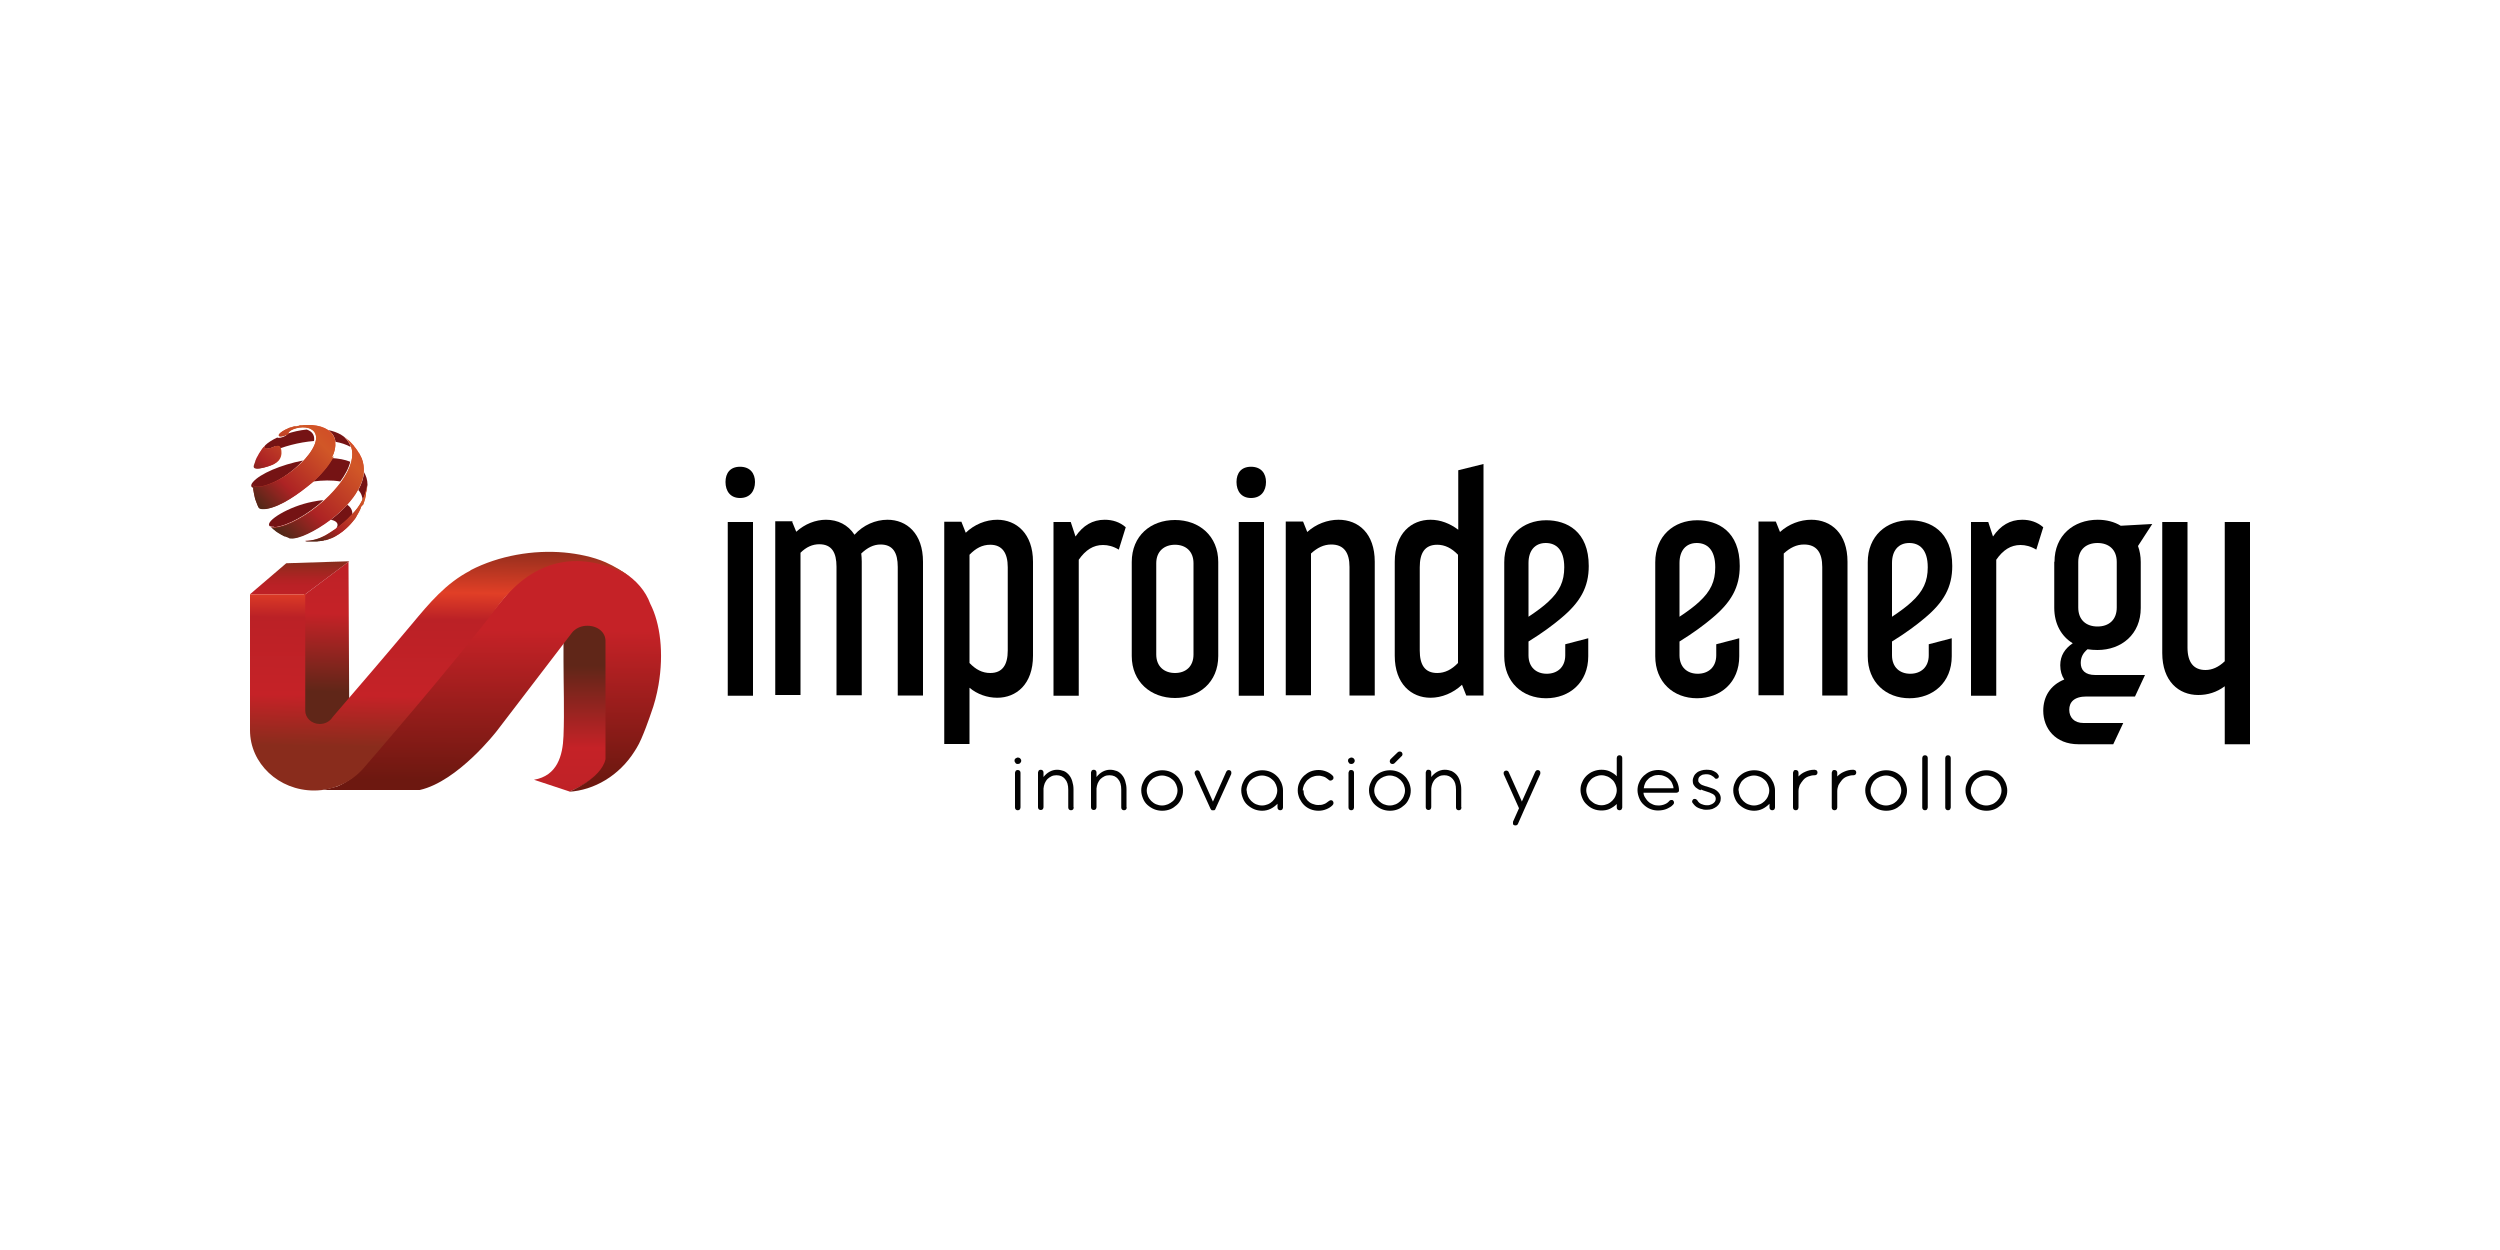 <?xml version="1.0" encoding="UTF-8"?>
<svg id="Capa_1" data-name="Capa 1" xmlns="http://www.w3.org/2000/svg" xmlns:xlink="http://www.w3.org/1999/xlink" viewBox="0 0 100 50">
  <defs>
    <style>
      .cls-1 {
        fill: url(#linear-gradient-2);
      }

      .cls-2 {
        fill: #993220;
      }

      .cls-3 {
        fill: url(#linear-gradient-6);
      }

      .cls-4 {
        fill: #020202;
      }

      .cls-5 {
        fill: url(#linear-gradient-11);
      }

      .cls-6 {
        fill: url(#linear-gradient-10);
      }

      .cls-7 {
        fill: #751314;
      }

      .cls-8 {
        fill: url(#linear-gradient-5);
      }

      .cls-9 {
        fill: url(#linear-gradient-7);
      }

      .cls-10 {
        fill: url(#linear-gradient-9);
      }

      .cls-11 {
        fill: url(#linear-gradient-3);
      }

      .cls-12 {
        fill: url(#linear-gradient);
      }

      .cls-13 {
        fill: url(#linear-gradient-4);
      }

      .cls-14 {
        fill: url(#linear-gradient-8);
      }

      .cls-15 {
        fill: url(#linear-gradient-12);
      }

      .cls-16 {
        fill: url(#linear-gradient-13);
      }
    </style>
    <linearGradient id="linear-gradient" x1="22.83" y1="32.86" x2="22.83" y2="26.45" gradientUnits="userSpaceOnUse">
      <stop offset="0" stop-color="#bb2126"/>
      <stop offset=".46" stop-color="#c52227"/>
      <stop offset=".97" stop-color="#602618"/>
    </linearGradient>
    <linearGradient id="linear-gradient-2" x1="13.16" y1="21.72" x2="13.04" y2="27.85" xlink:href="#linear-gradient"/>
    <linearGradient id="linear-gradient-3" x1="11.99" y1="24.88" x2="11.99" y2="22.25" gradientUnits="userSpaceOnUse">
      <stop offset="0" stop-color="#892c1c"/>
      <stop offset=".31" stop-color="#c52227"/>
      <stop offset=".39" stop-color="#bf2126"/>
      <stop offset=".54" stop-color="#bb2126"/>
      <stop offset=".64" stop-color="#b32224"/>
      <stop offset=".78" stop-color="#9f2720"/>
      <stop offset=".9" stop-color="#892c1c"/>
    </linearGradient>
    <linearGradient id="linear-gradient-4" x1="19.7" y1="24.7" x2="19.67" y2="32.09" gradientUnits="userSpaceOnUse">
      <stop offset=".07" stop-color="#c52227"/>
      <stop offset=".88" stop-color="#6d1810"/>
    </linearGradient>
    <linearGradient id="linear-gradient-5" x1="17.51" y1="31.41" x2="17.66" y2="20.71" gradientUnits="userSpaceOnUse">
      <stop offset=".14" stop-color="#892c1c"/>
      <stop offset=".33" stop-color="#c52227"/>
      <stop offset=".62" stop-color="#bb2126"/>
      <stop offset=".72" stop-color="#e13f26"/>
      <stop offset=".9" stop-color="#892c1c"/>
    </linearGradient>
    <linearGradient id="linear-gradient-6" x1="14.84" y1="19.71" x2="12.62" y2="21.76" gradientUnits="userSpaceOnUse">
      <stop offset="0" stop-color="#e34d25"/>
      <stop offset=".14" stop-color="#d15727"/>
      <stop offset="1" stop-color="#ad2324"/>
    </linearGradient>
    <linearGradient id="linear-gradient-7" x1="14.84" y1="19.73" x2="12.63" y2="21.77" gradientUnits="userSpaceOnUse">
      <stop offset="0" stop-color="#d14e27"/>
      <stop offset=".14" stop-color="#d15727"/>
      <stop offset=".65" stop-color="#ad2324"/>
      <stop offset="1" stop-color="#482816"/>
    </linearGradient>
    <linearGradient id="linear-gradient-8" x1="14.44" y1="18.21" x2="10.52" y2="21.69" xlink:href="#linear-gradient-6"/>
    <linearGradient id="linear-gradient-9" x1="14.55" y1="18.02" x2="11.14" y2="21.47" xlink:href="#linear-gradient-7"/>
    <linearGradient id="linear-gradient-10" x1="11.53" y1="17.48" x2="10.2" y2="18.77" xlink:href="#linear-gradient-6"/>
    <linearGradient id="linear-gradient-11" x1="11.95" y1="16.78" x2="9.82" y2="19.39" xlink:href="#linear-gradient-7"/>
    <linearGradient id="linear-gradient-12" x1="13.07" y1="17.09" x2="10.01" y2="20.08" xlink:href="#linear-gradient-6"/>
    <linearGradient id="linear-gradient-13" x1="13.07" y1="17.11" x2="10.01" y2="20.1" xlink:href="#linear-gradient-7"/>
  </defs>
  <g>
    <path d="m30.2,19.28c0,.35-.19.64-.6.64-.39,0-.58-.28-.58-.64s.19-.61.58-.61c.41,0,.6.27.6.61Zm-.08,1.6v6.95h-1.01v-6.95h1.01Z"/>
    <path d="m31.69,20.88l.16.39c.34-.31.77-.48,1.19-.48.47,0,.88.2,1.14.6.35-.39.84-.6,1.32-.6.77,0,1.42.55,1.42,1.68v5.35h-1.01v-5.14c0-.57-.19-.9-.69-.9-.28,0-.53.13-.77.36.01.1.02.2.02.32v5.35h-1.01v-5.14c0-.57-.19-.9-.69-.9-.27,0-.52.11-.75.34v5.69h-1.01v-6.95h.69Z"/>
    <path d="m38.46,20.88l.17.43c.34-.33.8-.52,1.26-.52.76,0,1.43.55,1.43,1.68v3.76c0,1.14-.67,1.68-1.43,1.68-.4,0-.8-.14-1.11-.4v2.25h-1.01v-8.89h.69Zm.32,1.31v4.33c.25.26.51.4.83.4.49,0,.7-.33.7-.9v-3.33c0-.57-.22-.9-.7-.9-.32,0-.58.14-.83.4Z"/>
    <path d="m44.76,21.99c-.23-.14-.44-.19-.64-.19-.39,0-.7.2-.97.59v5.44h-1.01v-6.95h.69l.19.58c.3-.44.68-.67,1.17-.67.31,0,.6.09.84.3l-.28.9Z"/>
    <path d="m48.73,26.24c0,1.05-.77,1.68-1.73,1.68s-1.73-.64-1.73-1.68v-3.76c0-1.05.76-1.68,1.73-1.68s1.73.64,1.73,1.68v3.76Zm-2.48-.06c0,.48.32.74.75.74s.74-.26.74-.74v-3.65c0-.48-.31-.74-.74-.74s-.75.26-.75.74v3.65Z"/>
    <path d="m50.64,19.28c0,.35-.19.64-.6.64-.39,0-.58-.28-.58-.64s.19-.61.58-.61c.41,0,.6.27.6.61Zm-.08,1.6v6.95h-1.01v-6.95h1.01Z"/>
    <path d="m52.13,20.88l.16.4c.35-.32.81-.49,1.25-.49.8,0,1.45.55,1.45,1.68v5.35h-1.01v-5.14c0-.57-.22-.9-.73-.9-.3,0-.56.13-.81.36v5.67h-1.01v-6.95h.69Z"/>
    <path d="m59.34,18.56v9.26h-.69l-.17-.43c-.35.33-.81.52-1.26.52-.76,0-1.43-.55-1.43-1.68v-3.76c0-1.14.67-1.68,1.43-1.68.4,0,.78.15,1.11.4v-2.38l1.01-.25Zm-2.55,7.46c0,.57.2.9.7.9.31,0,.58-.14.83-.4v-4.33c-.25-.26-.52-.4-.83-.4-.5,0-.7.33-.7.9v3.33Z"/>
    <path d="m61.14,25.65v.56c0,.48.31.74.73.74s.74-.26.74-.74v-.44l.92-.24v.72c0,1.05-.75,1.68-1.69,1.68s-1.67-.64-1.67-1.68v-3.76c0-1.05.74-1.68,1.68-1.68.82,0,1.7.44,1.7,1.83,0,.85-.34,1.45-1.11,2.09-.32.27-.75.59-1.3.93Zm0-.98c.33-.22.6-.42.78-.59.47-.43.65-.83.65-1.39,0-.72-.34-.97-.74-.97-.43,0-.69.3-.69.8v2.15Z"/>
    <path d="m67.18,25.65v.56c0,.48.31.74.73.74s.74-.26.74-.74v-.44l.92-.24v.72c0,1.05-.75,1.68-1.69,1.68s-1.67-.64-1.67-1.68v-3.76c0-1.05.74-1.68,1.68-1.68.82,0,1.7.44,1.7,1.83,0,.85-.34,1.45-1.11,2.09-.32.27-.75.59-1.3.93Zm0-.98c.33-.22.6-.42.78-.59.47-.43.65-.83.65-1.39,0-.72-.34-.97-.74-.97-.43,0-.69.3-.69.8v2.15Z"/>
    <path d="m71.04,20.88l.16.4c.35-.32.81-.49,1.25-.49.8,0,1.45.55,1.45,1.68v5.35h-1.01v-5.14c0-.57-.22-.9-.73-.9-.3,0-.56.13-.81.36v5.67h-1.01v-6.95h.69Z"/>
    <path d="m75.68,25.65v.56c0,.48.31.74.73.74s.74-.26.74-.74v-.44l.92-.24v.72c0,1.05-.75,1.68-1.69,1.68s-1.67-.64-1.67-1.68v-3.76c0-1.05.74-1.68,1.68-1.68.82,0,1.7.44,1.7,1.83,0,.85-.34,1.45-1.11,2.09-.32.27-.75.59-1.3.93Zm0-.98c.33-.22.6-.42.78-.59.47-.43.65-.83.65-1.39,0-.72-.34-.97-.74-.97-.43,0-.69.3-.69.8v2.15Z"/>
    <path d="m81.46,21.99c-.23-.14-.44-.19-.64-.19-.39,0-.7.2-.97.59v5.44h-1.01v-6.95h.69l.19.58c.3-.44.68-.67,1.17-.67.31,0,.6.09.84.3l-.28.9Z"/>
    <path d="m82.18,22.47c0-1.05.76-1.68,1.73-1.68.34,0,.66.08.92.24l1.26-.07-.57.88c.07.19.11.41.11.64v1.84c0,1.05-.77,1.68-1.73,1.68-.14,0-.27-.01-.4-.03-.18.15-.27.32-.27.55,0,.28.17.48.58.48h1.99l-.4.86h-1.94c-.5,0-.69.23-.69.53s.19.53.57.53h1.59l-.4.85h-1.39c-.93,0-1.41-.64-1.41-1.34,0-.55.27-1.02.84-1.25-.1-.15-.16-.34-.16-.57,0-.39.19-.67.5-.88-.45-.27-.74-.77-.74-1.42v-1.84Zm.95,1.83c0,.5.32.76.77.76s.77-.26.77-.76v-1.82c0-.51-.33-.76-.77-.76s-.77.25-.77.76v1.82Z"/>
    <path d="m90,20.88v8.89h-1.01v-2.32c-.32.24-.68.35-1.06.35-.78,0-1.44-.55-1.44-1.68v-5.24h1.01v5.02c0,.6.25.9.72.9.26,0,.52-.11.77-.35v-5.57h1.01Z"/>
  </g>
  <g>
    <path class="cls-12" d="m22.54,24.47c0,.65,0,1.29,0,1.94,0,1.01.04,2.03,0,3.03-.03.79-.25,1.59-1.18,1.75l1.42.47s1.34-.51,1.5-1.3v-5.65l-1.75-.24Z"/>
    <polyline class="cls-1" points="12.21 23.77 13.94 22.47 13.97 28.69 12.1 29.74 12.16 23.76"/>
    <polygon class="cls-11" points="10 23.77 12.21 23.77 13.97 22.45 11.45 22.53 10 23.77"/>
    <path class="cls-2" d="m24.36,30.74s-.05.02-.07.03"/>
    <path class="cls-13" d="m16.78,31.6s-.02,0-.02,0h-3.83l.55-.14s.54-.21.91-.65c.37-.44,6.18-7.38,6.18-7.38.54-.65,1.51-1.04,2.55-1.04,1.37,0,2.52.74,2.89,1.76.4.78.55,1.97.33,3.25-.07.4-.17.78-.3,1.13,0,0-.34,1.02-.57,1.38-.03.05-.06.1-.08.13-.62.99-1.63,1.57-2.63,1.63,0,0,1.28-.51,1.46-1.3v-4.56s0-.12,0-.17c0-.35-.31-.61-.73-.61-.22,0-.41.08-.55.21,0,0,0,0,0,0l-.02.02s-.08.09-.11.14c0,0-1.59,2.08-2.93,3.83,0,0-1.55,2.02-3.09,2.37Z"/>
    <path class="cls-8" d="m18.82,22.81c1.14-.59,2.52-.82,3.75-.71.54.05,1.15.17,1.65.39.36.16.71.37,1.02.62,0,0-2.89-2.06-5.27,1.06-1.9,2.5-5.43,6.56-5.43,6.56-.47.54-1.18.89-1.98.89-1.41,0-2.56-1.08-2.56-2.41,0-.11,0-.22,0-.32v-.15c0-.35,0-4.97,0-4.97h2.21v4.66c0,.29.26.53.58.53.22,0,.41-.11.51-.27l.05-.06c1.05-1.22,2.09-2.43,3.12-3.66.7-.84,1.36-1.64,2.35-2.15Z"/>
    <g>
      <path class="cls-7" d="m10.97,21.09c.53-.05,1.32-.49,1.97-1.08-.14,0-.28.03-.44.06-.94.18-1.9.77-1.72.97,0,0,0,0,0,0,0,0,.02.02.03.02,0,0-.02-.02-.03-.03.04.03.07.04.18.04Z"/>
      <path class="cls-7" d="m11.15,21.32c.07.04.11.07.19.1,0,0,.02,0,.02.01-.06-.03-.1-.05-.13-.07-.03-.02-.05-.03-.08-.05Z"/>
      <path class="cls-7" d="m11.02,21.23s0,0,0,0c-.04-.03-.07-.06-.11-.09.04.03.08.06.11.09Z"/>
      <path class="cls-7" d="m11.49,21.49s.07.03.11.04c0,0,0,0,0,0-.01,0-.03,0-.04-.01-.02,0-.04-.02-.06-.03Z"/>
      <path class="cls-7" d="m14.09,20.6c.02-.17-.05-.31-.2-.41-.2.22-.42.42-.66.6.22.04.32.15.25.29-.01.03-.03.07-.06.1.23-.16.46-.36.66-.58Z"/>
      <path class="cls-7" d="m14.53,20.18s.03-.09.05-.14c0-.03.02-.06.03-.1,0,0,0,0,0-.01,0,0,0,0,0,0,0,0,0,0,0,.01-.02.07-.05.16-.08.25Z"/>
      <polygon class="cls-7" points="10.15 20.02 10.15 20.03 10.15 20.02 10.15 20.02"/>
      <path class="cls-7" d="m10.24,20.28s.02.04.02.05c-.03-.06-.05-.13-.08-.2.02.05.04.1.06.15Z"/>
      <path class="cls-7" d="m10.43,19.5c.59-.14,1.26-.6,1.69-1.08-.88.17-1.72.53-2,.86-.07.08-.07.12-.07.15,0,.04.03.14.39.07Z"/>
      <polygon class="cls-7" points="14.22 20.75 14.22 20.75 14.23 20.73 14.23 20.74 14.22 20.75"/>
      <path class="cls-7" d="m13.27,18.32c-.14.29-.39.61-.75.94.38-.05.76-.06,1.09,0,.19-.26.34-.53.4-.79-.22-.09-.47-.13-.75-.15Z"/>
      <path class="cls-7" d="m14.34,20.57c.03-.05.06-.1.1-.18-.04.07-.06.12-.09.16,0,0,0,.02-.01.02Z"/>
      <path class="cls-7" d="m14.5,20.03c.11-.2.17-.41.19-.62,0,0,0,0,0,0,0,.07-.01.17-.02.27.01-.08.02-.18.03-.29,0-.2-.06-.37-.14-.5-.02.24-.1.48-.23.71.12.12.17.27.18.44Z"/>
      <path class="cls-7" d="m13.41,17.67c.23.04.44.11.62.21-.04-.14-.12-.26-.24-.38-.03-.03-.07-.06-.1-.08-.01,0-.02-.01-.03-.02-.16-.1-.35-.16-.54-.2.17.11.27.27.3.47Z"/>
      <path class="cls-7" d="m10.54,17.89s-.05.06-.07.09c0,0,0,.02-.01.02.01-.02.02-.03.04-.05.01-.02.03-.04.05-.06Z"/>
      <path class="cls-7" d="m12.36,17.22s-.06-.03-.09-.04c-.28.03-.56.09-.81.18-.01.02-.02.04-.01.06-.19.1-.32.11-.36.08-.21.1-.38.21-.48.31-.12.16.03.15.1.14.11-.01.23-.07.3-.1-.06.07-.11.15-.16.23.47-.22,1.1-.39,1.71-.44.03-.18-.03-.33-.2-.42Z"/>
      <path class="cls-7" d="m10.31,18.24s0,.01,0,.02c.03-.06.05-.1.07-.13-.02.03-.04.07-.06.11Z"/>
      <path class="cls-7" d="m14.28,18.02s-.02-.02-.03-.04c0,0,0,0,0,0,.04.06.07.1.09.14-.02-.04-.04-.07-.06-.1Z"/>
      <path class="cls-7" d="m10.2,18.48s-.03.07-.04.1c0,.01,0,.02-.01.04.03-.08.05-.13.06-.17,0,0,0,.02-.01.03Z"/>
      <path class="cls-7" d="m14.02,17.71s-.01-.01-.02-.02c0,0-.01-.01-.02-.02.05.06.09.1.12.13-.03-.03-.06-.07-.09-.09Z"/>
      <path class="cls-7" d="m13.73,17.46s-.02-.01-.03-.02c0,0-.01,0-.02-.01.07.05.11.08.14.11-.03-.02-.07-.05-.1-.08Z"/>
      <path class="cls-3" d="m14.53,20.17c.03-.09.06-.17.08-.25,0,0,0,0,0-.01.01-.04.02-.09.03-.13,0-.01,0-.02,0-.03,0-.03,0-.06.01-.08.01-.1.02-.19.02-.27,0,0,0,0,0,0-.01.21-.08.42-.19.62-.1.2-.24.39-.41.56-.2.22-.43.42-.66.58-.13.09-.27.18-.39.25,0,0,0,0,0,0-.26.14-.53.22-.8.22v.02s.05,0,.07,0c.01,0,.02,0,.04,0,0,0,0,0,0,0,0,0,0,0,0,0,.02,0,.04,0,.06,0,.02,0,.04,0,.06,0,0,0,0,0,0,0,0,0,0,0,0,0,.03,0,.08,0,.11,0,0,0,0,0,0,0,0,0,.01,0,.02,0,.03,0,.06,0,.08,0,0,0,0,0,.01,0,0,0,0,0,0,0h0s.05,0,.08-.01c0,0,0,0,.01,0,0,0,0,0,0,0,.02,0,.04,0,.06-.01,0,0,.02,0,.02,0,0,0,0,0,0,0,0,0,.02,0,.03,0,.02,0,.04-.01.05-.01.02,0,.04-.01.06-.02,0,0,.01,0,.02,0,0,0,.01,0,.02,0,.01,0,.03,0,.05-.01,0,0,0,0,.01,0,0,0,0,0,0,0,.02,0,.04-.02.06-.02,0,0,0,0,0,0,.03-.01.04-.02.07-.03,0,0,0,0,.01,0,.02,0,.03-.01.05-.02,0,0,0,0,0,0l.05-.02c.3-.15.57-.37.8-.65.01-.01.02-.03.03-.04,0,0,0,0,0,0l.02-.02s.03-.05.05-.07c.01-.02.03-.04.04-.07,0,0,0-.02.01-.02.02-.04.05-.08.09-.16.04-.07.07-.14.09-.21Z"/>
      <path class="cls-9" d="m14.53,20.18c.03-.09.06-.17.08-.25,0,0,0,0,0-.01.01-.04.02-.09.03-.13,0-.01,0-.02,0-.03,0-.03,0-.06.01-.08.01-.1.02-.19.02-.27,0,0,0,0,0,0-.01.21-.08.42-.19.62-.1.2-.24.39-.41.56-.2.22-.43.42-.66.58-.13.09-.27.18-.39.25,0,0,0,0,0,0-.26.14-.53.22-.8.22.02.01.04.02.07.02.01,0,.02,0,.04,0,0,0,0,0,0,0,0,0,0,0,0,0,.02,0,.04,0,.06,0,.02,0,.04,0,.06,0,0,0,0,0,0,0h0s.08,0,.11,0c0,0,0,0,0,0,0,0,.01,0,.02,0,.03,0,.06,0,.08,0,0,0,0,0,.01,0,0,0,0,0,0,0,0,0,0,0,0,0,.03,0,.05,0,.08-.01,0,0,0,0,.01,0,0,0,0,0,0,0,.02,0,.04,0,.06-.01,0,0,.02,0,.02,0,0,0,0,0,0,0,0,0,.02,0,.03,0,.02,0,.04-.01.05-.01.02,0,.04-.01.06-.02,0,0,.01,0,.02,0,0,0,.01,0,.02,0,.01,0,.03,0,.05-.02,0,0,0,0,.01,0,0,0,0,0,0,0,.02,0,.04-.02.06-.02,0,0,0,0,0,0,.03-.01.04-.02.07-.03,0,0,0,0,.01,0,.02,0,.03-.01.05-.02,0,0,0,0,0,0l.05-.02c.3-.15.57-.37.8-.65.01-.01.02-.03.03-.04,0,0,0,0,0,0l.02-.02s.03-.05.05-.07c.01-.02.03-.04.04-.07,0,0,0-.02.01-.02.02-.04.05-.08.09-.16.04-.07.07-.14.09-.21Z"/>
      <path class="cls-14" d="m13.89,20.17c.17-.19.32-.38.43-.59.13-.23.21-.47.23-.71.01-.18-.01-.36-.08-.54h0c-.03-.06-.06-.12-.09-.18,0-.01-.02-.03-.03-.04-.02-.04-.05-.08-.09-.14h0s-.04-.06-.06-.08c-.02-.02-.04-.05-.05-.07,0,0-.02-.02-.03-.03-.03-.03-.07-.07-.12-.13,0,0,0,0,0,0-.03-.03-.05-.05-.08-.07-.03-.02-.05-.04-.07-.06,0,0,0,0,0,0-.03-.03-.08-.06-.14-.11,0,0,0,0-.01,0h-.01s.01,0,.02,0c.04.03.08.06.1.08.12.11.2.24.24.38.06.18.05.38,0,.59-.07.26-.21.53-.4.79-.19.26-.42.51-.68.75-.65.58-1.44,1.03-1.97,1.08-.11,0-.14-.01-.18-.04,0,0,.02.02.03.03,0,0,0,0,0,0,.03.02.05.04.08.07.04.03.08.06.11.09,0,0,0,0,0,0,.02.01.04.03.06.04.02.01.04.03.07.04.03.02.05.03.08.05.03.02.07.04.13.07,0,0,.01,0,.02,0,0,0,.02,0,.03.01.02.01.05.02.08.03.02,0,.04.02.06.03.01,0,.03,0,.04.01,0,0,0,0,0,0h0s.01,0,.02,0c.28.04.97-.27,1.61-.76.23-.18.46-.38.66-.6Z"/>
      <path class="cls-10" d="m13.89,20.19c.17-.19.32-.38.43-.59.13-.23.21-.47.23-.71.01-.18-.01-.36-.08-.54h0c-.03-.06-.06-.12-.09-.18,0-.01-.02-.03-.03-.04-.02-.04-.05-.08-.09-.14h0s-.04-.06-.06-.08c-.02-.02-.04-.05-.05-.07,0,0-.02-.02-.03-.03-.03-.03-.07-.07-.12-.13,0,0,0,0,0,0-.03-.03-.05-.05-.08-.07-.03-.02-.05-.04-.07-.06,0,0,0,0,0,0-.03-.03-.08-.06-.14-.11,0,0,0,0-.01,0h-.01s.01,0,.02,0c.04.03.08.06.1.08.12.11.2.24.24.38.06.18.05.38,0,.59-.07.26-.21.53-.4.79-.19.26-.42.51-.68.75-.65.58-1.44,1.03-1.97,1.08-.11,0-.14-.01-.18-.04,0,0,.02.02.03.03,0,0,0,0,0,0,.03.02.05.04.08.07.04.03.08.06.11.09,0,0,0,0,0,0,.02.01.04.03.06.04.02.01.04.03.07.04.03.02.05.03.08.05.03.02.07.04.13.07,0,0,.01,0,.02,0,0,0,.02,0,.03.01.02.01.05.02.08.03.02,0,.04.02.06.03.01,0,.03.01.04.01,0,0,0,0,0,0h0s.01,0,.02,0c.28.04.97-.27,1.61-.76.23-.18.46-.38.66-.6Z"/>
      <path class="cls-6" d="m11.03,17.84c-.06.03-.18.08-.3.1-.07,0-.22.01-.1-.14-.02.03-.04.05-.07.08-.02.02-.03.04-.05.06-.01.02-.02.03-.04.05,0,0,0,.01-.01.02-.03.05-.05.08-.07.12-.02.03-.04.07-.07.13,0,0-.01.02-.02.03-.01.03-.02.05-.03.07-.01.02-.02.05-.03.07,0,0,0,.01,0,.02-.02.04-.03.09-.06.17-.03.13.11.15.42.07.37-.1.64-.22.66-.56,0-.09,0-.37-.22-.28Z"/>
      <path class="cls-5" d="m11.01,17.85c-.06.03-.18.08-.3.1-.07,0-.22.01-.1-.14-.02.03-.04.05-.07.08-.02.02-.03.04-.05.06-.01.02-.02.03-.04.05,0,0,0,.01-.01.02-.03.05-.05.08-.08.12-.02.03-.04.07-.07.13,0,0,0,.02-.02.03-.01.03-.02.05-.03.07-.01.02-.02.05-.03.07,0,0,0,.01,0,.02-.02.04-.03.09-.06.17-.03.13.11.15.42.07.37-.1.64-.22.66-.56,0-.09,0-.37-.22-.28Z"/>
      <path class="cls-15" d="m13.27,18.31c.12-.24.16-.46.14-.65-.03-.19-.13-.35-.3-.47-.15-.1-.36-.17-.63-.19,0,0,0,0,0,0h0,0s-.07,0-.11,0c-.04,0-.08,0-.11,0h0s0,0,0,0c0,0,0,0-.01,0-.01,0-.03,0-.05,0-.03,0-.06,0-.11.01-.01,0-.02,0-.03,0,0,0-.01,0-.02,0,0,0,0,0,0,0,0,0,0,0,0,0-.04,0-.06,0-.09.02,0,0,0,0,0,0-.03,0-.06.01-.08.02,0,0,0,0,0,0,0,0,0,0,0,0,0,0,0,0,0,0-.02,0-.03,0-.04,0-.01,0-.02,0-.04,0,0,0,0,0,0,0,0,0,0,0-.01,0-.02,0-.04.01-.07.02,0,0,0,0,0,0-.02,0-.04.01-.05.02,0,0-.01,0-.02,0,0,0,0,0,0,0-.03,0-.05.02-.07.02,0,0,0,0,0,0,0,0,0,0,0,0-.03.01-.04.02-.06.03,0,0,0,0,0,0-.02,0-.04.02-.06.03h0s0,0-.01,0c0,0-.01,0-.02.01,0,0,0,0,0,0-.16.08-.25.16-.27.21,0,.02,0,.04.02.05.05.03.17.01.36-.08,0-.02,0-.04.01-.06.08-.14.5-.27.81-.18.03.01.06.02.09.04.17.09.22.24.2.42-.03.23-.2.51-.44.78-.43.48-1.09.93-1.69,1.08-.36.07-.38-.03-.39-.07,0,.05,0,.1.01.15,0,0,0,.01,0,.02,0,0,0,0,0,0,0,.01,0,.02,0,.03.01.09.04.21.06.31,0,.03.02.06.02.08,0,0,0,0,0,0,.01.04.03.07.04.11.03.07.05.14.08.2l.02.03c.05.07.17.06.3.05,0,0,0-.02-.01-.03,0,0,0,.02.01.03.62-.1,1.35-.65,1.81-1.03.05-.04.1-.08.14-.13.35-.32.6-.64.75-.94Z"/>
      <path class="cls-16" d="m13.27,18.32c.12-.24.16-.46.14-.65-.03-.19-.13-.35-.3-.47-.15-.1-.36-.17-.63-.19,0,0,0,0,0,0,0,0,0,0,0,0,0,0,0,0,0,0h0s-.07,0-.11,0c-.04,0-.08,0-.11,0h0s0,0,0,0c0,0,0,0-.01,0-.01,0-.03,0-.05,0-.03,0-.06,0-.11.01-.01,0-.02,0-.03,0,0,0-.01,0-.02,0,0,0,0,0,0,0s0,0,0,0c-.04,0-.06,0-.09.02,0,0,0,0,0,0-.03,0-.06.01-.08.02,0,0,0,0,0,0,0,0,0,0,0,0,0,0,0,0,0,0-.02,0-.03,0-.04,0-.01,0-.02,0-.04,0,0,0,0,0,0,0,0,0,0,0-.01,0-.02,0-.04.01-.07.02,0,0,0,0,0,0-.02,0-.04.01-.05.02,0,0-.01,0-.02,0,0,0,0,0,0,0-.03,0-.05.02-.07.02,0,0,0,0,0,0,0,0,0,0,0,0-.03.01-.04.02-.06.03,0,0,0,0,0,0-.02,0-.04.02-.06.03h0s0,0-.01,0c0,0-.01,0-.02.01,0,0,0,0,0,0-.16.08-.25.16-.27.21,0,.02,0,.04.02.05.05.03.17.01.36-.08,0-.02,0-.04.01-.06.08-.14.5-.28.81-.18.03.01.06.02.09.04.17.09.22.24.2.42-.03.23-.2.51-.44.78-.43.48-1.09.93-1.69,1.08-.36.07-.38-.03-.39-.07,0,.05,0,.1.01.15,0,0,0,.01,0,.02,0,0,0,0,0,0,0,.01,0,.02,0,.03.01.09.04.21.06.31,0,.03.02.06.02.08,0,0,0,0,0,0,.01.04.03.07.04.11.03.07.05.14.08.2l.02.03c.05.07.17.06.3.05,0-.01,0-.02-.01-.03,0,0,0,.02.01.03.62-.1,1.35-.65,1.81-1.03.05-.04.1-.08.14-.13.35-.32.6-.64.75-.94Z"/>
    </g>
  </g>
  <g>
    <path class="cls-4" d="m40.62,30.34s.06-.04.09-.04.07.01.1.04c.03.03.04.06.04.09,0,.03-.01.06-.04.09-.03.03-.06.04-.1.04s-.07-.01-.09-.04-.04-.06-.04-.09c0-.04.01-.07.04-.09Zm.2,1.96s-.01.06-.03.08c-.02.02-.05.03-.08.03s-.06-.01-.08-.03c-.02-.02-.03-.05-.03-.08v-1.39s.01-.05.03-.08c.02-.02.05-.03.08-.03s.06.01.08.03.03.05.03.08v1.39Z"/>
    <path class="cls-4" d="m42.95,32.3s-.01.06-.03.08c-.02.02-.05.03-.08.03s-.06-.01-.08-.03-.03-.05-.03-.08v-.71h0c0-.19-.04-.33-.13-.43-.08-.1-.19-.15-.34-.15-.07,0-.14.01-.2.04-.06.03-.12.07-.16.11-.05.05-.08.11-.11.17-.03.07-.04.14-.05.21v.75s-.01.06-.03.08c-.02.02-.05.03-.08.03s-.06-.01-.08-.03c-.02-.02-.03-.05-.03-.08v-1.39s.01-.05.03-.08c.02-.02.05-.03.08-.03s.06.01.08.03.03.05.03.08v.18c.07-.09.15-.16.24-.21.09-.05.19-.08.3-.08.1,0,.19.02.27.05s.15.09.21.16c.06.07.1.15.13.25.03.1.05.2.05.32h0v.72Z"/>
    <path class="cls-4" d="m45.07,32.3s-.01.06-.03.08c-.02.02-.05.03-.08.03s-.06-.01-.08-.03-.03-.05-.03-.08v-.71h0c0-.19-.04-.33-.13-.43-.08-.1-.19-.15-.34-.15-.07,0-.14.01-.2.04-.06.03-.12.07-.16.11-.05.05-.08.11-.11.17-.03.07-.04.14-.05.21v.75s-.01.06-.03.08c-.02.02-.05.03-.08.03s-.06-.01-.08-.03c-.02-.02-.03-.05-.03-.08v-1.39s.01-.05.03-.08c.02-.02.05-.03.08-.03s.06.01.08.03c.02.02.03.05.03.08v.18c.07-.09.15-.16.24-.21.09-.05.19-.08.3-.08.1,0,.19.02.27.05s.15.09.21.16c.06.07.1.15.13.25.03.1.05.2.05.32h0v.72Z"/>
    <path class="cls-4" d="m45.72,31.3c.04-.1.1-.19.18-.26.08-.07.16-.13.27-.17.1-.04.21-.06.32-.06s.22.02.32.06c.1.04.19.1.26.17.08.07.13.16.18.26s.07.21.07.32-.02.22-.07.32c-.04.1-.1.19-.18.26-.08.07-.16.13-.26.17-.1.04-.21.06-.32.06s-.22-.02-.32-.06c-.1-.04-.19-.1-.27-.17s-.14-.16-.18-.26c-.04-.1-.07-.2-.07-.32s.02-.22.07-.32Zm.2.55c.03.07.08.14.13.19.05.05.12.1.19.13.07.03.16.05.24.05s.17-.02.24-.05c.07-.03.14-.08.2-.13.06-.05.1-.12.13-.19.03-.07.05-.15.05-.23s-.02-.16-.05-.23c-.03-.07-.07-.14-.13-.19-.06-.05-.12-.1-.2-.13-.07-.03-.16-.05-.24-.05s-.16.02-.24.05c-.07.03-.14.07-.19.13-.06.05-.1.12-.13.19-.03.07-.05.15-.05.23s.02.16.05.23Z"/>
    <path class="cls-4" d="m48.52,32.06l.53-1.19s.03-.05.06-.06c.03-.01.06-.01.08,0,.03.01.05.03.06.06s0,.06,0,.09l-.63,1.39s0,.01-.01.02c0,0,0,.01-.01.02,0,0-.02.01-.03.02-.02,0-.03,0-.04,0-.02,0-.03,0-.05,0-.02,0-.03-.02-.04-.03s-.01-.02-.02-.03l-.63-1.39s-.01-.06,0-.08.03-.05.06-.06c.03-.01.06-.01.08,0,.03.01.05.03.06.06l.53,1.19Z"/>
    <path class="cls-4" d="m49.65,31.62c0-.11.02-.22.07-.32.04-.1.1-.19.18-.26.08-.07.16-.13.27-.17.1-.04.21-.06.32-.06s.22.02.32.06c.1.04.19.1.26.17.08.07.13.16.18.26.04.1.07.2.07.31h0v.69s-.01.06-.03.08c-.02.02-.05.03-.08.03s-.06-.01-.08-.03c-.02-.02-.03-.05-.03-.08v-.15c-.08.08-.17.15-.27.2-.1.05-.22.08-.34.08-.11,0-.22-.02-.32-.06-.1-.04-.19-.1-.27-.17-.08-.07-.14-.16-.18-.26-.04-.1-.07-.2-.07-.32Zm.22,0c0,.08.02.16.05.23.03.07.08.14.13.19s.12.1.19.13c.07.03.16.05.24.05s.17-.02.24-.05c.07-.03.14-.08.19-.13s.1-.12.13-.19c.03-.07.05-.15.05-.23s-.02-.16-.05-.23c-.03-.07-.07-.14-.13-.19-.05-.05-.12-.1-.19-.13-.07-.03-.16-.05-.24-.05s-.17.02-.24.05c-.07.03-.14.07-.2.13-.06.05-.1.12-.13.19-.03.07-.05.15-.05.23Z"/>
    <path class="cls-4" d="m52.14,31.61h0s0,0,0,0,0,0,0,0,0,0,0,0c0,.08.01.15.04.22.03.07.07.13.12.19.05.05.11.1.19.13s.15.05.23.05c.08,0,.15,0,.22-.03.07-.02.13-.06.19-.11.01,0,.02-.02.04-.03.01,0,.03-.01.04-.02.01,0,.03,0,.05,0,.02,0,.03.01.05.03.02.02.03.05.03.08s-.01.06-.04.09c-.07.07-.15.12-.25.16-.1.04-.2.06-.31.06-.11,0-.22-.02-.32-.06-.1-.04-.19-.1-.26-.17s-.13-.16-.18-.26c-.04-.1-.07-.2-.07-.31h0s0-.01,0-.02c0-.11.02-.22.07-.32.04-.1.1-.18.18-.26.08-.07.16-.13.26-.17.1-.04.21-.06.32-.06.11,0,.21.02.31.06.1.04.18.09.25.16.03.03.04.05.04.09s-.01.06-.04.08c-.02.01-.03.02-.05.03s-.03,0-.05,0-.03,0-.04-.02c-.01,0-.03-.02-.04-.03-.06-.05-.12-.09-.19-.11s-.14-.04-.22-.03c-.08,0-.16.02-.23.05s-.13.08-.19.13c-.05.05-.09.12-.13.19-.03.07-.05.15-.05.22Z"/>
    <path class="cls-4" d="m53.96,30.34s.06-.04.09-.04.07.01.1.04c.03.03.04.06.04.09,0,.03-.01.06-.04.09-.03.03-.06.04-.1.04s-.07-.01-.09-.04c-.03-.03-.04-.06-.04-.09,0-.04.01-.07.04-.09Zm.2,1.96s-.01.06-.03.08c-.02.02-.05.03-.08.03s-.06-.01-.08-.03-.03-.05-.03-.08v-1.39s.01-.05.03-.08.05-.03.08-.03.06.01.08.03c.02.02.03.05.03.08v1.39Z"/>
    <path class="cls-4" d="m54.83,31.3c.04-.1.1-.19.18-.26.08-.07.16-.13.27-.17.1-.04.21-.06.32-.06s.22.02.32.06c.1.04.19.1.26.17.08.07.13.16.18.26.04.1.07.21.07.32s-.02.22-.07.32c-.04.1-.1.19-.18.26-.08.07-.16.13-.26.17-.1.04-.21.06-.32.06s-.22-.02-.32-.06c-.1-.04-.19-.1-.27-.17-.08-.07-.14-.16-.18-.26-.04-.1-.07-.2-.07-.32s.02-.22.07-.32Zm.2.55c.03.07.08.14.13.19s.12.1.19.13c.07.03.16.05.24.05s.17-.02.24-.05c.07-.03.14-.08.19-.13s.1-.12.13-.19c.03-.07.05-.15.05-.23s-.02-.16-.05-.23c-.03-.07-.08-.14-.13-.19-.06-.05-.12-.1-.19-.13-.07-.03-.16-.05-.24-.05s-.17.02-.24.05c-.07.03-.14.07-.2.13-.06.05-.1.12-.13.19-.03.07-.05.15-.05.23s.02.16.05.23Zm1.04-1.6s.03-.05.03-.08-.01-.05-.03-.08c-.02-.02-.05-.03-.08-.03s-.06.01-.08.03l-.29.28s-.03.05-.03.08c0,.03.01.05.03.08.02.02.05.03.08.03s.06-.01.08-.03l.29-.29Z"/>
    <path class="cls-4" d="m58.46,32.3s-.01.06-.03.08c-.02.02-.05.03-.08.03s-.06-.01-.08-.03-.03-.05-.03-.08v-.71h0c0-.19-.04-.33-.13-.43s-.19-.15-.34-.15c-.07,0-.14.01-.2.04-.06.03-.12.07-.16.11-.05.05-.08.11-.11.17-.03.07-.04.14-.05.21v.75s-.01.06-.03.08c-.02.02-.05.03-.08.03s-.06-.01-.08-.03-.03-.05-.03-.08v-1.39s.01-.05.03-.08.05-.03.08-.03.06.01.08.03c.02.02.03.05.03.08v.18c.07-.09.15-.16.24-.21.09-.05.19-.08.3-.08.1,0,.19.02.27.05.08.04.15.09.21.16.06.07.1.15.13.25s.05.2.05.32h0v.72Z"/>
    <path class="cls-4" d="m60.88,32.05l.53-1.18s.03-.05.06-.06c.03-.01.06-.01.08,0,.03.01.05.03.06.06s0,.06,0,.09l-.63,1.4h0s-.26.59-.26.59c-.01.03-.03.05-.06.06-.03.01-.06.01-.09,0-.03-.01-.05-.03-.05-.06s0-.05,0-.08l.24-.54-.61-1.36s-.01-.06,0-.08c.01-.03.03-.05.06-.06.03-.01.06-.01.08,0,.03.01.05.03.06.06l.53,1.18Z"/>
    <path class="cls-4" d="m64.89,32.3s-.01.05-.03.08c-.02.02-.05.03-.08.03s-.06-.01-.08-.03-.03-.05-.03-.08v-.14c-.08.08-.17.14-.27.19-.1.05-.22.07-.34.07-.11,0-.22-.02-.32-.06-.1-.04-.19-.1-.27-.18-.08-.07-.14-.16-.18-.26-.04-.1-.07-.2-.07-.32s.02-.22.07-.32c.04-.1.1-.18.18-.26.08-.07.16-.13.27-.17.1-.04.21-.06.32-.06.12,0,.24.02.34.07.1.05.2.11.27.19v-.73s.01-.06.03-.08c.02-.02.05-.03.08-.03s.06.01.08.03c.02.02.03.05.03.08v1.98Zm-1.44-.69c0,.08.02.16.05.23.03.07.07.14.13.19s.12.1.19.13c.07.03.15.05.24.05s.17-.02.24-.05c.07-.03.14-.08.19-.13s.1-.12.13-.19c.03-.07.05-.15.05-.23s-.02-.16-.05-.23c-.03-.07-.07-.14-.13-.19-.05-.05-.12-.1-.19-.13-.07-.03-.16-.05-.24-.05s-.17.02-.24.05c-.07.03-.14.07-.19.13-.05.05-.1.12-.13.19-.03.07-.05.15-.05.23Z"/>
    <path class="cls-4" d="m65.74,31.71c0,.07.03.14.07.2s.08.12.13.16c.05.05.11.08.18.11.07.03.14.04.22.04.09,0,.18-.02.25-.05.08-.03.14-.08.19-.14.02-.02.04-.03.06-.03s.04,0,.05,0c.02,0,.04.02.05.04.02.02.02.04.02.07,0,.03-.01.05-.04.08-.03.03-.07.07-.11.09s-.08.05-.13.07c-.05.02-.1.04-.16.05s-.12.02-.19.02c-.12,0-.22-.02-.32-.06-.1-.04-.19-.1-.26-.17-.08-.07-.14-.16-.18-.26-.04-.1-.07-.21-.07-.32s.02-.22.07-.32c.04-.1.1-.18.18-.26.08-.07.16-.13.26-.17.1-.04.21-.06.32-.06s.22.02.32.06.19.1.26.17c.08.07.13.16.18.26.04.1.07.2.07.32,0,.03,0,.05-.03.07-.02.02-.05.03-.08.03h-1.32Zm1.2-.18c0-.07-.03-.14-.06-.21s-.08-.12-.13-.17c-.05-.05-.12-.08-.19-.11s-.14-.04-.22-.04-.15.01-.22.04c-.07.03-.13.06-.18.11-.05.05-.1.1-.13.17-.03.06-.05.13-.06.21h1.21Z"/>
    <path class="cls-4" d="m68.02,31.61c-.06-.02-.11-.05-.16-.09-.05-.03-.08-.08-.11-.12-.03-.05-.04-.1-.04-.17,0-.07.02-.13.05-.19s.07-.1.12-.14c.05-.04.11-.06.17-.08s.13-.03.2-.03c.05,0,.1,0,.15.01.05,0,.1.02.14.04.04.02.08.04.12.07.03.03.06.06.08.1.01.02.02.04.01.06,0,.02-.01.03-.02.05-.01.01-.03.02-.05.03-.02,0-.04,0-.06,0-.05-.06-.1-.1-.16-.13-.05-.03-.12-.05-.19-.05-.04,0-.08,0-.12.01-.04,0-.08.02-.11.04-.03.02-.06.04-.08.07-.02.03-.03.07-.03.11,0,.04,0,.07.03.1s.04.05.07.07c.03.02.07.04.11.05.04.02.09.03.13.04.07.02.15.05.21.07.07.02.13.05.18.09.05.04.09.08.12.13.03.05.05.11.05.18,0,.07-.01.13-.04.18-.03.06-.07.11-.12.15-.05.04-.11.07-.18.1-.07.02-.14.03-.22.03-.06,0-.12,0-.17-.02-.06-.01-.11-.03-.16-.05-.05-.02-.1-.05-.14-.09-.04-.04-.07-.08-.1-.12-.02-.03-.02-.06-.01-.08s.02-.04.04-.06c.02-.01.05-.02.08-.01.03,0,.05.02.08.05.04.07.09.12.16.15s.14.05.23.05c.05,0,.09,0,.13-.02.04-.01.08-.03.11-.05s.06-.05.08-.08c.02-.03.03-.07.03-.11,0-.04-.01-.08-.03-.11-.02-.03-.05-.06-.09-.08-.04-.02-.08-.04-.13-.06-.05-.02-.1-.03-.15-.05-.06-.02-.13-.04-.19-.07Z"/>
    <path class="cls-4" d="m69.33,31.62c0-.11.02-.22.07-.32.04-.1.1-.19.18-.26.08-.07.16-.13.27-.17.1-.04.21-.06.32-.06s.22.02.32.06c.1.04.19.1.26.17.08.07.13.16.18.26.04.1.07.2.07.31h0v.69s-.01.06-.03.08c-.02.02-.05.03-.08.03s-.06-.01-.08-.03c-.02-.02-.03-.05-.03-.08v-.15c-.08.08-.17.15-.27.2-.1.05-.22.08-.34.08-.11,0-.22-.02-.32-.06-.1-.04-.19-.1-.27-.17-.08-.07-.14-.16-.18-.26-.04-.1-.07-.2-.07-.32Zm.22,0c0,.08.02.16.05.23.03.07.08.14.13.19s.12.1.19.13c.07.03.16.05.24.05s.17-.02.24-.05c.07-.03.14-.08.19-.13s.1-.12.13-.19c.03-.07.05-.15.05-.23s-.02-.16-.05-.23c-.03-.07-.07-.14-.13-.19-.05-.05-.12-.1-.19-.13-.07-.03-.16-.05-.24-.05s-.17.02-.24.05c-.07.03-.14.07-.2.13-.06.05-.1.12-.13.19-.03.07-.05.15-.05.23Z"/>
    <path class="cls-4" d="m71.92,31.08c.08-.09.17-.16.29-.21.11-.05.23-.08.36-.08h.01s.07.01.09.03c.02.02.03.05.03.08s-.01.06-.03.08-.05.03-.08.03h-.01c-.09,0-.17.02-.25.05-.08.03-.15.08-.2.14s-.1.13-.14.2c-.03.08-.05.16-.05.25v.65s-.01.06-.03.08c-.02.02-.05.03-.08.03s-.06-.01-.08-.03-.03-.05-.03-.08v-1.39s.01-.05.03-.08.05-.03.08-.03.06.01.08.03c.02.02.03.05.03.08v.18Z"/>
    <path class="cls-4" d="m73.47,31.08c.08-.09.17-.16.29-.21.11-.05.23-.08.36-.08h.01s.07.01.09.03c.02.02.03.05.03.08s-.01.06-.03.08-.05.03-.08.03h-.01c-.09,0-.17.02-.25.05-.08.03-.15.08-.2.14s-.1.13-.14.2c-.03.08-.05.16-.05.25v.65s-.01.06-.03.08c-.02.02-.05.03-.08.03s-.06-.01-.08-.03-.03-.05-.03-.08v-1.39s.01-.05.03-.08.05-.03.08-.03.06.01.08.03c.02.02.03.05.03.08v.18Z"/>
    <path class="cls-4" d="m74.68,31.3c.04-.1.1-.19.18-.26.08-.07.16-.13.27-.17.1-.04.21-.06.32-.06s.22.02.32.06c.1.04.19.1.26.17.08.07.13.16.18.26.04.1.07.21.07.32s-.02.22-.07.32c-.04.1-.1.19-.18.26-.08.07-.16.13-.26.17-.1.04-.21.06-.32.06s-.22-.02-.32-.06c-.1-.04-.19-.1-.27-.17-.08-.07-.14-.16-.18-.26-.04-.1-.07-.2-.07-.32s.02-.22.07-.32Zm.2.55c.03.07.08.14.13.19s.12.1.19.13c.07.03.16.05.24.05s.17-.02.24-.05c.07-.03.14-.08.19-.13s.1-.12.13-.19c.03-.07.05-.15.05-.23s-.02-.16-.05-.23c-.03-.07-.08-.14-.13-.19-.06-.05-.12-.1-.19-.13-.07-.03-.16-.05-.24-.05s-.17.02-.24.05c-.07.03-.14.07-.2.13-.06.05-.1.12-.13.19-.03.07-.05.15-.05.23s.02.16.05.23Z"/>
    <path class="cls-4" d="m77.11,32.3s-.01.05-.03.08c-.02.02-.05.03-.08.03s-.06-.01-.08-.03-.03-.05-.03-.08v-1.98s.01-.06.03-.08c.02-.02.05-.03.08-.03s.06.01.08.03c.02.02.03.05.03.08v1.98Z"/>
    <path class="cls-4" d="m78.03,32.3s-.01.05-.03.08c-.02.02-.05.03-.08.03s-.06-.01-.08-.03-.03-.05-.03-.08v-1.98s.01-.06.03-.08c.02-.02.05-.03.08-.03s.06.01.08.03c.02.02.03.05.03.08v1.98Z"/>
    <path class="cls-4" d="m78.69,31.3c.04-.1.1-.19.18-.26.08-.07.16-.13.27-.17.1-.04.21-.06.32-.06s.22.02.32.06c.1.04.19.1.26.17.08.07.13.16.18.26.04.1.07.21.07.32s-.02.22-.07.32c-.04.1-.1.19-.18.26-.08.07-.16.13-.26.17-.1.04-.21.06-.32.06s-.22-.02-.32-.06c-.1-.04-.19-.1-.27-.17-.08-.07-.14-.16-.18-.26-.04-.1-.07-.2-.07-.32s.02-.22.07-.32Zm.2.55c.03.07.08.14.13.19s.12.1.19.13c.07.03.16.05.24.05s.17-.02.24-.05c.07-.03.14-.08.19-.13s.1-.12.13-.19c.03-.07.05-.15.05-.23s-.02-.16-.05-.23c-.03-.07-.08-.14-.13-.19-.06-.05-.12-.1-.19-.13-.07-.03-.16-.05-.24-.05s-.17.02-.24.05c-.07.03-.14.07-.2.13-.06.05-.1.12-.13.19-.03.07-.05.15-.05.23s.02.16.05.23Z"/>
  </g>
</svg>